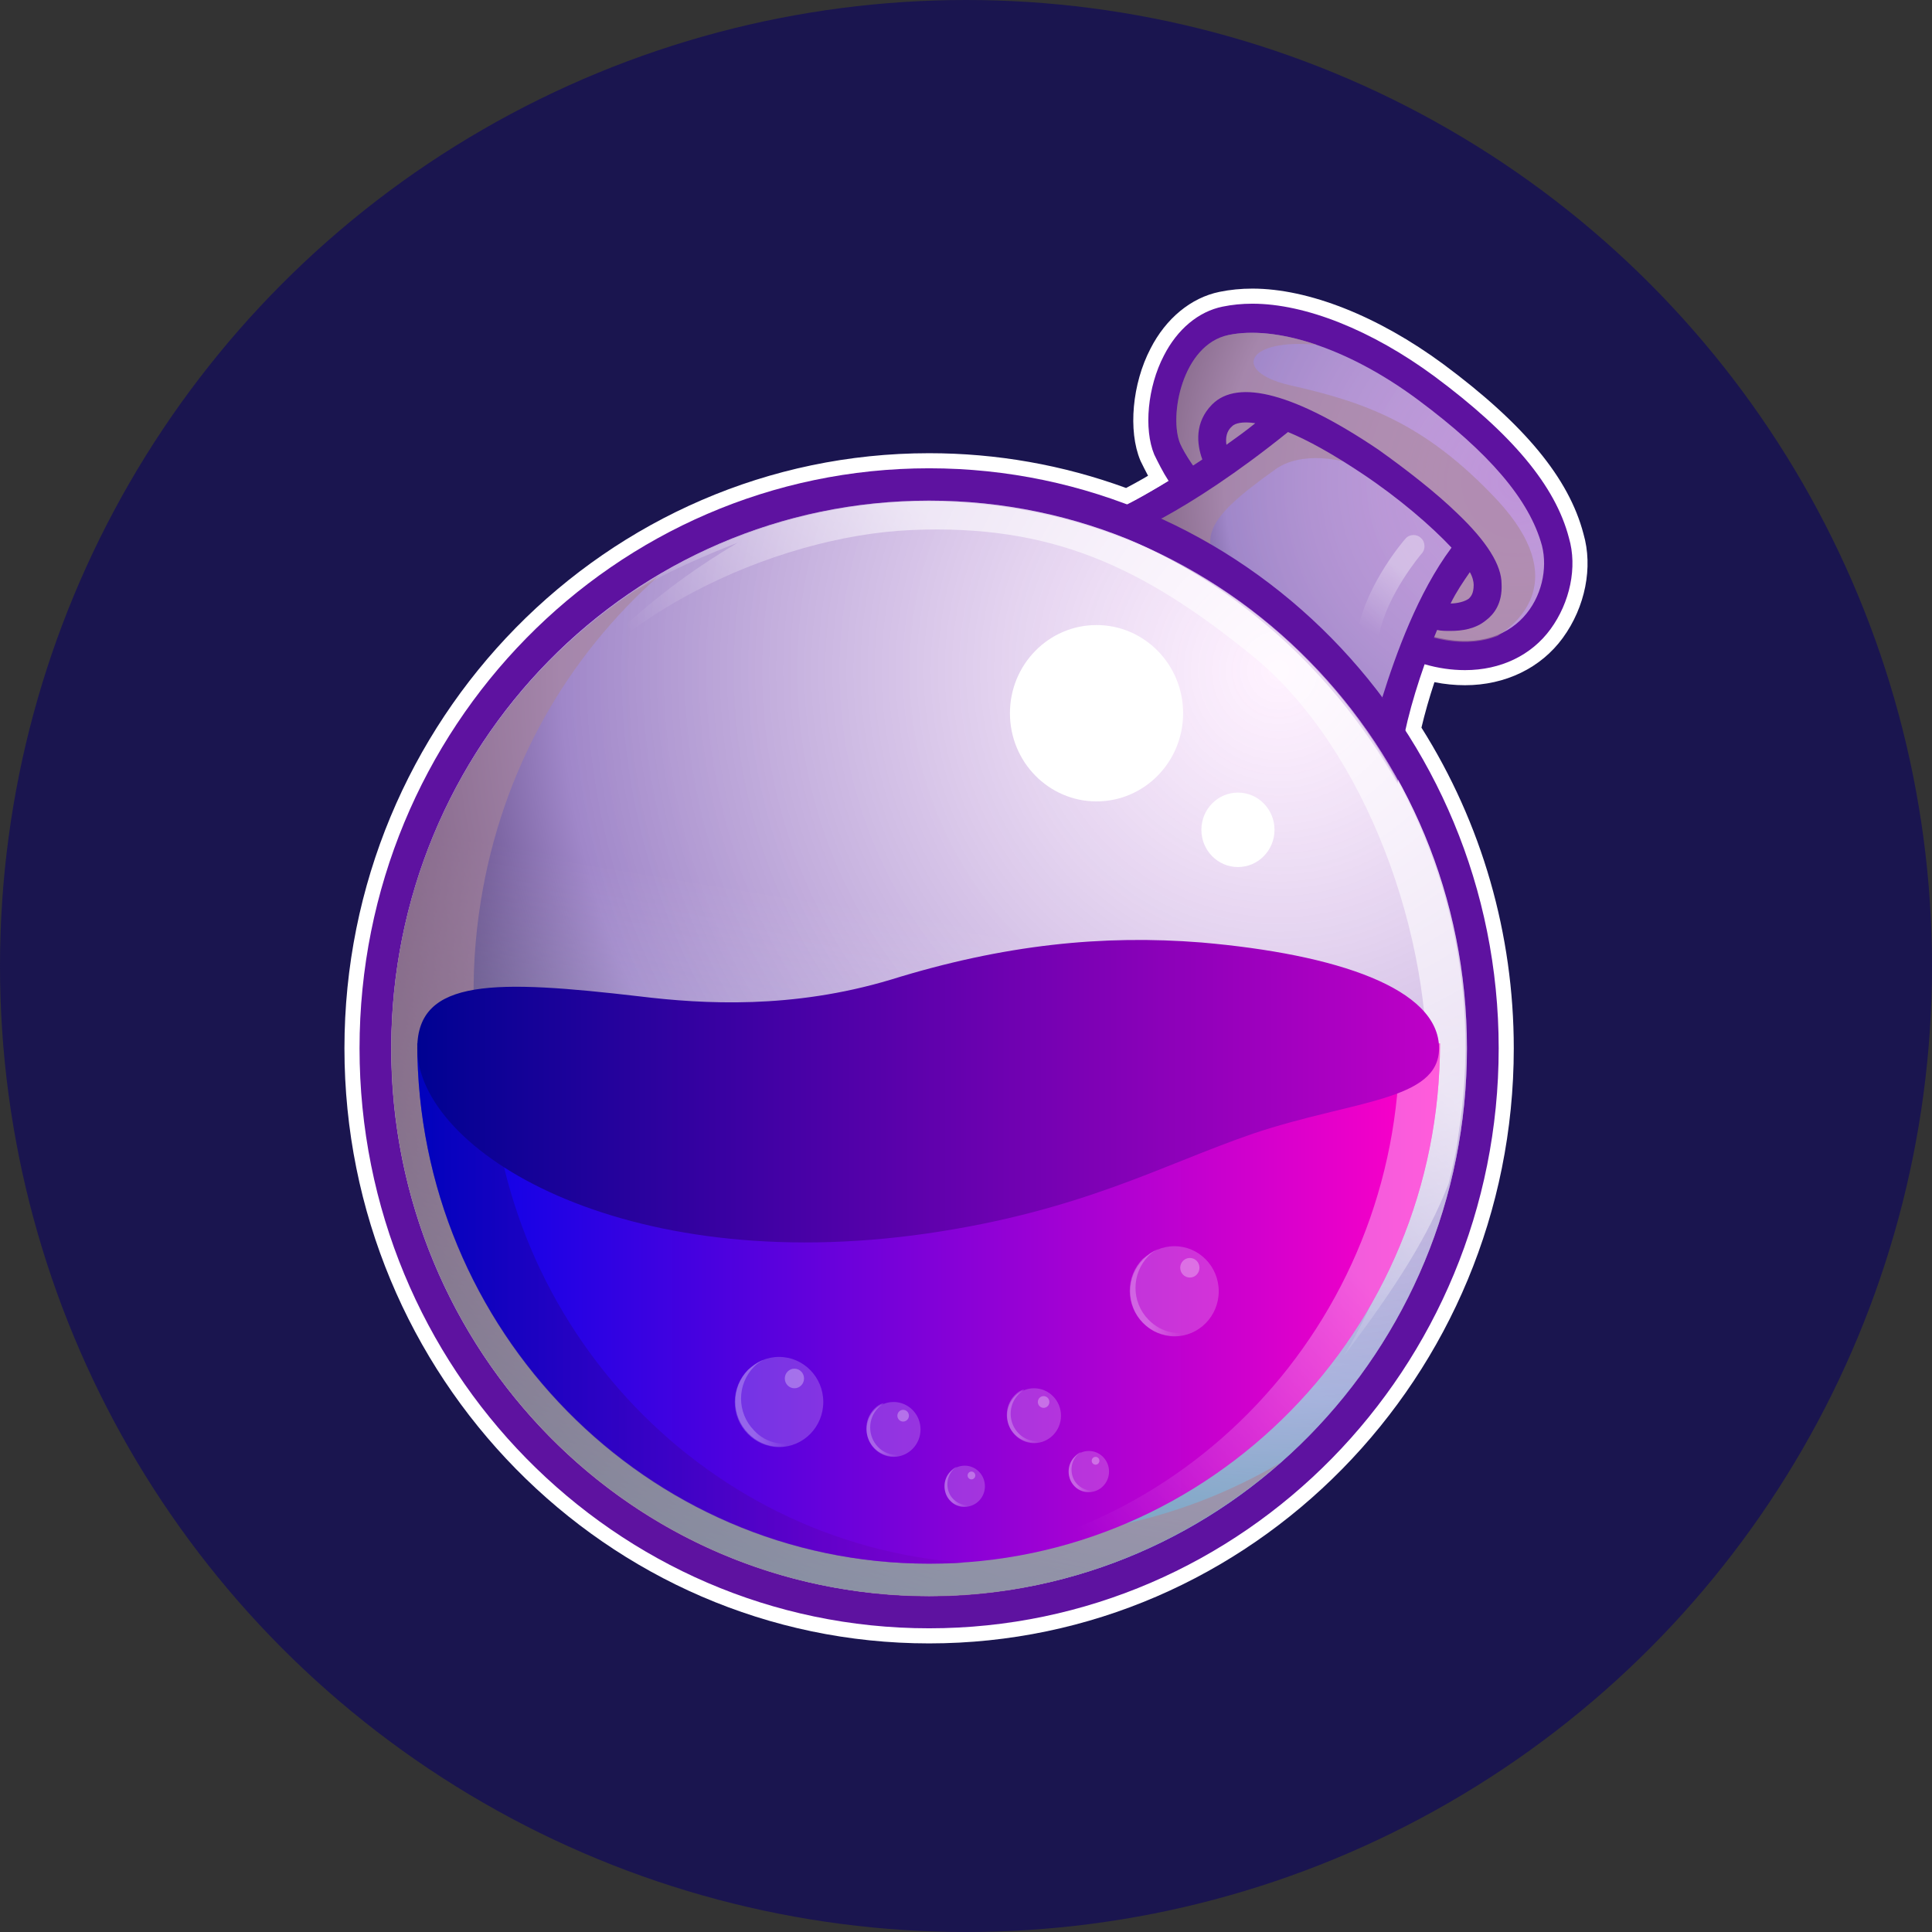 <?xml version="1.0" encoding="UTF-8"?><svg id="CIRCLE_OUTLINE_BLACK" xmlns="http://www.w3.org/2000/svg" xmlns:xlink="http://www.w3.org/1999/xlink" viewBox="0 0 512 512"><rect x="0" y="0" width="512" height="512" fill="#333333" stroke="none"/><defs><radialGradient id="radial-gradient" cx="5163.579" cy="-1052.254" fx="5163.579" fy="-1052.254" r="9.396" gradientTransform="translate(-62221.388 -12867.534) scale(12.128 -12.35)" gradientUnits="userSpaceOnUse"><stop offset="0" stop-color="#ffeaff" stop-opacity=".6"/><stop offset=".681" stop-color="#a087c9"/><stop offset="1" stop-color="#10002f"/></radialGradient><radialGradient id="radial-gradient-2" cx="5416.671" cy="-965.655" fx="5416.671" fy="-965.655" r="9.396" gradientTransform="translate(-160390.844 -29001.393) scale(29.673 -30.217)" xlink:href="#radial-gradient"/><linearGradient id="linear-gradient" x1="222.597" y1="-3069.491" x2="269.855" y2="-2783.18" gradientTransform="translate(0 -2648.526) scale(1 -1)" gradientUnits="userSpaceOnUse"><stop offset="0" stop-color="#81ffff"/><stop offset=".62" stop-color="#fff" stop-opacity="0"/></linearGradient><linearGradient id="linear-gradient-2" x1="347.97" y1="-2829.21" x2="228.16" y2="-2937.162" gradientTransform="translate(0 -2648.526) scale(1 -1)" gradientUnits="userSpaceOnUse"><stop offset=".289" stop-color="#fff"/><stop offset=".78" stop-color="#fff" stop-opacity="0"/></linearGradient><linearGradient id="linear-gradient-3" x1="110.582" y1="-2993.971" x2="381.616" y2="-2993.971" gradientTransform="translate(0 -2648.526) scale(1 -1)" gradientUnits="userSpaceOnUse"><stop offset="0" stop-color="#0002e9"/><stop offset=".995" stop-color="#ff00c7"/></linearGradient><linearGradient id="linear-gradient-4" x1="395.125" y1="-2937.948" x2="245.179" y2="-3077.106" xlink:href="#linear-gradient-2"/><linearGradient id="linear-gradient-5" x1="110.582" y1="-2993.971" x2="255.406" y2="-2993.971" gradientTransform="translate(0 -2648.526) scale(1 -1)" gradientUnits="userSpaceOnUse"><stop offset="0" stop-color="#000292"/><stop offset=".995" stop-color="#7d00c7"/></linearGradient><linearGradient id="linear-gradient-6" x1="110.879" y1="-2937.704" x2="381.369" y2="-2937.704" gradientTransform="translate(0 -2648.526) scale(1 -1)" gradientUnits="userSpaceOnUse"><stop offset="0" stop-color="#000292"/><stop offset=".995" stop-color="#be00c7"/></linearGradient><linearGradient id="linear-gradient-7" x1="377.286" y1="-2790.28" x2="357.33" y2="-2822.126" xlink:href="#linear-gradient-2"/><linearGradient id="linear-gradient-8" x1="229.59" y1="-3027.4" x2="240.377" y2="-3027.4" xlink:href="#linear-gradient-2"/><linearGradient id="linear-gradient-9" x1="266.782" y1="-3023.764" x2="277.57" y2="-3023.764" xlink:href="#linear-gradient-2"/><linearGradient id="linear-gradient-10" x1="250.273" y1="-3042.548" x2="258.371" y2="-3042.548" xlink:href="#linear-gradient-2"/><linearGradient id="linear-gradient-11" x1="283.057" y1="-3038.654" x2="291.154" y2="-3038.654" xlink:href="#linear-gradient-2"/><linearGradient id="linear-gradient-12" x1="194.74" y1="-3020.406" x2="212.356" y2="-3020.406" xlink:href="#linear-gradient-2"/><linearGradient id="linear-gradient-13" x1="299.368" y1="-2991.065" x2="316.985" y2="-2991.065" xlink:href="#linear-gradient-2"/></defs><circle cx="256" cy="256" r="256" fill="#1a154f"/><path d="m419.635,141.469c-3.845-14.733-15.658-29.03-37.179-44.993-17.256-12.706-35.686-19.993-50.562-19.993-3.016,0-5.863.281-8.703.859-7.542,1.536-14.219,7.035-18.301,15.051-4.838,9.273-5.973,21.727-2.697,29.61l.103.228c.572,1.164,1.219,2.48,1.951,3.844-.485.287-.958.564-1.415.831-1.498.854-2.975,1.663-4.407,2.414-16.744-6.117-34.295-9.217-52.202-9.217-85.436,0-154.943,70.747-154.943,157.707s69.507,157.707,154.943,157.707,154.942-70.747,154.942-157.707c0-30.255-8.455-59.601-24.467-84.981.898-3.804,2.05-7.839,3.439-12.047,2.701.536,5.415.807,8.105.807,10.675,0,20.125-4.575,25.927-12.552,5.951-8.181,8.042-18.737,5.465-27.567Z" fill="#fff"/><path d="m415.781,142.537c-3.569-13.761-15.043-27.522-35.695-42.841-16.573-12.203-34.166-19.213-48.19-19.213-2.805,0-5.354.26-7.904.779-6.374,1.298-11.983,5.972-15.553,12.982-4.335,8.309-5.354,19.473-2.549,26.224,1.02,2.077,2.295,4.673,3.824,7.01-13.513,8.309-21.163,10.645-22.182,10.905,35.186,11.943,64.508,36.869,82.866,69.324l.255-3.116c.765-8.568,3.314-18.434,6.884-28.56,3.57,1.038,7.139,1.558,10.709,1.558,9.434,0,17.593-3.895,22.692-10.905,5.099-7.01,7.139-16.358,4.844-24.147Z" fill="#5e12a0"/><path d="m379.066,168.501c23.203,6.492,32.636-11.683,29.576-23.887-3.314-12.203-14.023-24.666-32.891-38.686-18.867-14.021-37.99-19.733-50.229-17.136-12.239,2.596-15.809,21.55-12.748,28.82,1.274,2.856,4.079,7.01,7.903,11.684-4.844,3.375-9.433,5.972-13.258,8.309,23.457,10.645,43.855,27.263,59.154,48.034,1.784-7.01,4.335-13.242,6.629-18.694,1.784.26,3.824.779,5.864,1.557Z" fill="url(#radial-gradient)"/><path d="m246.225,422.949c78.717,0,142.529-64.981,142.529-145.139s-63.813-145.139-142.529-145.139-142.528,64.981-142.528,145.139,63.812,145.139,142.528,145.139Z" fill="url(#radial-gradient-2)"/><path d="m396.913,132.67c-19.377-20.771-35.695-26.224-55.328-30.638-15.298-3.635-11.218-12.463,7.394-10.645-8.924-3.116-17.338-3.895-23.457-2.596-12.239,2.596-15.808,21.55-12.748,28.82,1.274,2.856,4.079,7.01,7.903,11.684-6.884,4.674-12.748,8.049-17.593,10.645,2.295,1.038,5.099,2.336,8.415,4.154,8.669,4.674,18.103,12.463,18.103,12.463-14.279-12.463-11.219-18.175,8.414-32.195,6.119-4.414,17.338-3.895,27.792,1.558,10.454,5.452,22.692,19.213,22.692,19.213l-11.729,22.848c.765.26,1.53.52,2.295.779,7.394,2.077,13.258,1.557,17.848-.26,5.355-3.375,19.378-14.799,0-35.83Z" fill="#a98698" isolation="isolate" opacity=".6"/><path d="m341.329,114.495c5.099,2.077,11.729,5.712,19.888,11.165,9.69,6.491,18.103,13.761,23.457,19.473-8.924,11.943-14.788,28.3-18.358,39.725,1.785,2.597,3.825,5.193,5.61,7.79,1.784-6.492,4.845-16.099,8.924-25.705,1.02.26,2.295.26,3.57.26,3.059,0,6.629-.52,9.434-2.856,2.04-1.558,4.335-4.414,4.079-9.607,0-4.933-3.824-11.164-11.728-18.693-5.61-5.453-13.259-11.425-20.908-16.877-21.928-14.8-37.226-18.954-44.11-11.944-4.589,4.674-4.08,10.386-2.55,14.54-8.159,5.452-15.043,9.347-19.632,11.944,3.06,1.038,5.864,2.337,8.924,3.634,8.159-4.414,19.888-11.943,33.401-22.848Zm48.19,37.129c.765,1.298,1.02,2.597,1.02,3.375,0,2.337-.765,3.115-1.274,3.635-1.02.779-3.06,1.298-4.845,1.298,1.53-3.115,3.315-5.712,5.099-8.309Zm-62.978-38.686c.765-.779,2.805-1.298,6.12-.779-2.55,2.077-5.099,3.895-7.65,5.712-.255-1.817,0-3.635,1.53-4.933Z" fill="#5e12a0"/><path d="m246.225,124.102c-83.376,0-150.943,68.805-150.943,153.707s67.567,153.707,150.943,153.707,150.942-68.804,150.942-153.707-67.822-153.707-150.942-153.707Zm0,298.846c-78.787,0-142.529-64.91-142.529-145.139s63.743-145.139,142.529-145.139,142.529,64.91,142.529,145.139-63.998,145.139-142.529,145.139Z" fill="#5e12a0"/><path d="m246.225,422.949c78.717,0,142.529-64.981,142.529-145.139s-63.813-145.139-142.529-145.139-142.528,64.981-142.528,145.139,63.812,145.139,142.528,145.139Z" fill="url(#linear-gradient)" isolation="isolate" opacity=".6"/><path d="m245.206,405.293c-77.766-12.722-130.545-87.239-117.797-166.43,5.61-35.051,22.947-64.91,47.425-86.46-35.696,21.031-62.213,57.64-69.352,102.299-12.494,79.19,40.285,153.707,117.797,166.43,43.345,7.269,85.16-6.492,116.012-33.495-27.282,16.099-60.428,23.108-94.084,17.656Z" fill="#a98698" isolation="isolate" opacity=".6"/><path d="m268.915,134.747c-35.951-5.972-70.881,2.337-99.438,20.771-.51.52-1.02,1.038-1.02,1.038,10.963-6.751,27.027-12.722,27.027-12.722-41.305,24.406-54.054,52.188-54.054,52.188,16.063-31.676,63.232-54.005,100.203-55.563,36.971-1.557,61.194,9.607,90.77,33.754,29.576,24.406,47.425,74.258,45.64,113.723-1.53,39.465-21.927,71.401-21.927,71.401,14.023-18.434,22.438-31.936,27.792-45.697,1.02-4.154,2.04-8.308,2.55-12.722,12.748-78.93-39.777-153.448-117.543-166.17Z" fill="url(#linear-gradient-2)" isolation="isolate" opacity=".6"/><path d="m381.616,276.511c0,76.075-60.683,137.87-135.389,137.87s-135.645-61.795-135.645-137.87h271.034Z" fill="url(#linear-gradient-3)"/><g opacity=".6"><path d="m370.905,276.511c0,74.258-57.623,135.013-130.035,137.87h5.354c74.707,0,135.39-61.795,135.39-137.87h-10.709Z" fill="url(#linear-gradient-4)" isolation="isolate" opacity=".6"/></g><g opacity=".7"><path d="m129.705,276.511h-19.123c0,76.075,60.684,137.87,135.389,137.87,3.315,0,6.375,0,9.434-.26-70.117-5.192-125.7-64.91-125.7-137.61Z" fill="url(#linear-gradient-5)" isolation="isolate" opacity=".7"/></g><path d="m381.362,277.809c0-15.838-27.027-24.925-62.978-28.041-26.007-2.078-52.269.519-82.355,9.866-26.008,7.789-49.465,6.491-66.548,4.414-37.991-4.414-58.898-4.933-58.898,13.761,0,27.003,54.053,60.756,135.134,49.073,41.05-5.972,62.213-18.175,86.435-26.483,26.262-8.828,49.209-8.569,49.209-22.589Z" fill="url(#linear-gradient-6)"/><path d="m290.591,212.38c12.673,0,22.947-10.461,22.947-23.367s-10.274-23.368-22.947-23.368-22.947,10.462-22.947,23.368,10.274,23.367,22.947,23.367Z" fill="#fff"/><path d="m328.069,229.777c5.352,0,9.689-4.417,9.689-9.867,0-5.449-4.337-9.866-9.689-9.866-5.351,0-9.689,4.417-9.689,9.866,0,5.45,4.338,9.867,9.689,9.867Z" fill="#fff"/><g opacity=".6"><path d="m362.747,170.317h-.51c-1.53-.26-2.549-1.817-2.295-3.635,2.295-11.943,11.983-23.368,12.494-23.887,1.02-1.298,3.059-1.298,4.08-.26,1.274,1.038,1.274,3.115.255,4.155-.255.259-9.179,10.904-11.218,21.29-.256,1.558-1.53,2.337-2.805,2.337Z" fill="url(#linear-gradient-7)" isolation="isolate" opacity=".6"/></g><path d="m236.809,386.081c3.942,0,7.139-3.255,7.139-7.269,0-4.015-3.196-7.27-7.139-7.27-3.943,0-7.139,3.255-7.139,7.27,0,4.015,3.196,7.269,7.139,7.269Z" fill="#fff" isolation="isolate" opacity=".2"/><g opacity=".4"><path d="m232.713,383.492c-2.804-2.856-2.804-7.53,0-10.386.51-.52,1.02-.779,1.53-1.298-1.02.26-1.784.779-2.549,1.558-2.805,2.856-2.805,7.529,0,10.386,2.295,2.337,5.864,2.856,8.669,1.298-2.55,1.038-5.61.519-7.65-1.558Z" fill="url(#linear-gradient-8)" isolation="isolate" opacity=".6"/></g><path d="m239.342,376.732c.845,0,1.531-.697,1.531-1.557s-.686-1.558-1.531-1.558-1.53.698-1.53,1.558.685,1.557,1.53,1.557Z" fill="#fff" isolation="isolate" opacity=".3"/><path d="m274.035,382.445c3.943,0,7.139-3.255,7.139-7.269,0-4.015-3.196-7.27-7.139-7.27-3.942,0-7.139,3.255-7.139,7.27,0,4.015,3.196,7.269,7.139,7.269Z" fill="#fff" isolation="isolate" opacity=".2"/><g opacity=".4"><path d="m269.939,379.856c-2.805-2.856-2.805-7.53,0-10.386.51-.52,1.02-.779,1.53-1.298-1.02.26-1.784.779-2.549,1.558-2.805,2.856-2.805,7.529,0,10.386,2.295,2.337,5.864,2.856,8.668,1.298-2.549,1.038-5.609.519-7.649-1.558Z" fill="url(#linear-gradient-9)" isolation="isolate" opacity=".6"/></g><path d="m276.568,373.098c.845,0,1.53-.698,1.53-1.558s-.685-1.558-1.53-1.558-1.53.698-1.53,1.558.685,1.558,1.53,1.558Z" fill="#fff" isolation="isolate" opacity=".3"/><path d="m255.66,399.322c2.957,0,5.354-2.441,5.354-5.452s-2.397-5.453-5.354-5.453c-2.958,0-5.355,2.442-5.355,5.453s2.397,5.452,5.355,5.452Z" fill="#fff" isolation="isolate" opacity=".2"/><g opacity=".4"><path d="m252.601,397.252c-2.04-2.077-2.04-5.712,0-7.789.255-.26.765-.52,1.02-.779-.765.26-1.275.779-1.784,1.298-2.04,2.077-2.04,5.712,0,7.789,1.784,1.818,4.334,2.078,6.629.78-2.04.779-4.335.26-5.864-1.298Z" fill="url(#linear-gradient-10)" isolation="isolate" opacity=".6"/></g><path d="m257.443,392.052c.563,0,1.02-.465,1.02-1.038,0-.574-.457-1.038-1.02-1.038-.564,0-1.02.465-1.02,1.038,0,.573.457,1.038,1.02,1.038Z" fill="#fff" isolation="isolate" opacity=".3"/><path d="m288.55,395.427c2.957,0,5.354-2.441,5.354-5.452s-2.397-5.452-5.354-5.452-5.354,2.441-5.354,5.452,2.397,5.452,5.354,5.452Z" fill="#fff" isolation="isolate" opacity=".2"/><g opacity=".4"><path d="m285.495,393.358c-2.04-2.078-2.04-5.713,0-7.79.255-.26.765-.519,1.02-.779-.765.26-1.275.779-1.784,1.298-2.04,2.077-2.04,5.712,0,7.789,1.784,1.818,4.334,2.077,6.629.779-2.04.779-4.335.26-5.864-1.297Z" fill="url(#linear-gradient-11)" isolation="isolate" opacity=".6"/></g><path d="m290.336,388.158c.564,0,1.02-.465,1.02-1.039,0-.573-.457-1.038-1.02-1.038-.563,0-1.02.465-1.02,1.038,0,.574.457,1.039,1.02,1.039Z" fill="#fff" isolation="isolate" opacity=".3"/><path d="m206.45,383.485c6.478,0,11.729-5.348,11.729-11.944,0-6.597-5.251-11.944-11.729-11.944s-11.729,5.347-11.729,11.944c0,6.596,5.251,11.944,11.729,11.944Z" fill="#fff" isolation="isolate" opacity=".2"/><g opacity=".4"><path d="m199.828,379.071c-4.589-4.674-4.589-12.204,0-16.877.765-.779,1.53-1.298,2.55-1.817-1.53.519-2.805,1.558-4.08,2.597-4.589,4.674-4.589,12.203,0,16.876,3.825,3.895,9.69,4.674,14.279,1.817-4.335,1.818-9.434,1.039-12.749-2.596Z" fill="url(#linear-gradient-12)" isolation="isolate" opacity=".6"/></g><path d="m210.529,367.905c1.408,0,2.55-1.162,2.55-2.596,0-1.434-1.142-2.597-2.55-2.597-1.408,0-2.549,1.162-2.549,2.597,0,1.433,1.142,2.596,2.549,2.596Z" fill="#fff" isolation="isolate" opacity=".3"/><path d="m311.25,354.144c6.477,0,11.729-5.347,11.729-11.944,0-6.596-5.252-11.943-11.729-11.943-6.478,0-11.729,5.347-11.729,11.943,0,6.597,5.251,11.944,11.729,11.944Z" fill="#fff" isolation="isolate" opacity=".2"/><g opacity=".4"><path d="m304.359,349.73c-4.589-4.674-4.589-12.203,0-16.876.765-.78,1.53-1.298,2.55-1.818-1.53.52-2.805,1.558-4.08,2.597-4.589,4.674-4.589,12.204,0,16.877,3.824,3.894,9.689,4.674,14.279,1.817-4.335,1.817-9.179,1.038-12.749-2.597Z" fill="url(#linear-gradient-13)" isolation="isolate" opacity=".6"/></g><path d="m315.322,338.565c1.408,0,2.549-1.162,2.549-2.597s-1.141-2.597-2.549-2.597-2.55,1.162-2.55,2.597,1.142,2.597,2.55,2.597Z" fill="#fff" isolation="isolate" opacity=".3"/></svg>